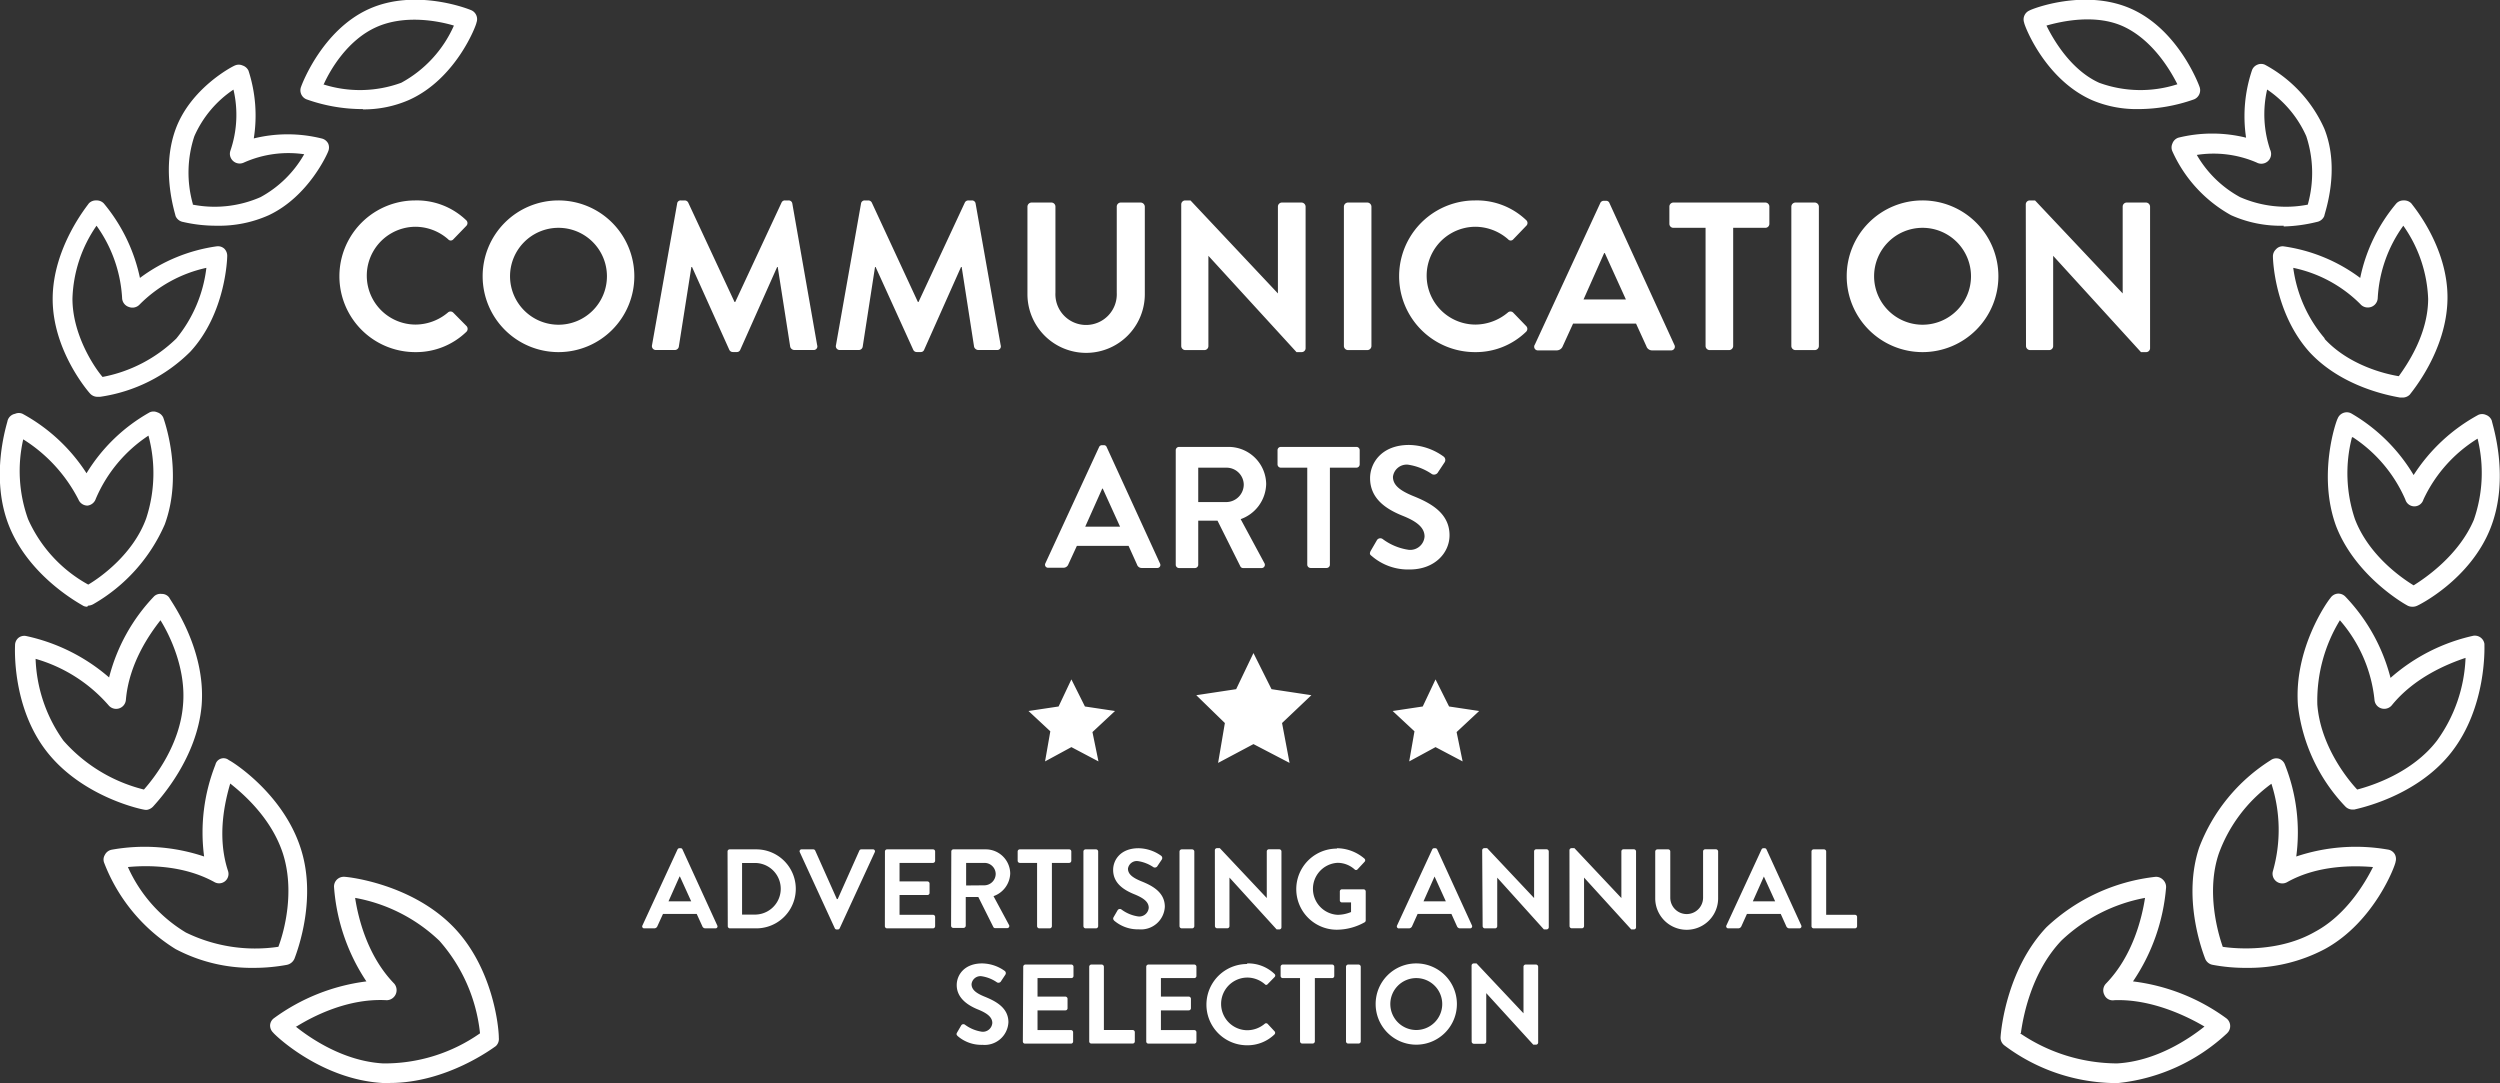 <?xml version="1.0" encoding="UTF-8"?> <svg xmlns="http://www.w3.org/2000/svg" viewBox="0 0 332.28 143.94"><rect x="0" y="0" width="332.28" height="143.94" fill="#333333" stroke="none"/><defs><style>.cls-1{fill:#fff}</style></defs><g id="Layer_2" data-name="Layer 2"><g id="Layer_1-2" data-name="Layer 1"><g id="Layer_2-2" data-name="Layer 2"><path id="Layer_1-2-2" d="M19.53 107.64h-.2c-.3 0-8.2-1.6-13-7.6S2 86 2 85.74a1.27 1.27 0 01.5-1 1.26 1.26 0 011-.2 24.79 24.79 0 0111 5.5 24.28 24.28 0 016-10.8 1.25 1.25 0 011-.3 1.2 1.2 0 011 .5c.1.3 4.9 6.7 4.3 14.3-.6 7-5.5 12.4-6.4 13.4a1.46 1.46 0 01-.87.5zm-14.8-20.1a19.83 19.83 0 003.7 10.9 21 21 0 0010.7 6.5c1.5-1.7 4.8-6 5.2-11.3.4-4.7-1.7-9.1-3-11.2-1.5 1.9-4.2 5.8-4.6 10.6a1.3 1.3 0 01-2.3.7 20.3 20.3 0 00-9.8-6.2zm29 41.1a21.64 21.64 0 01-10.4-2.5 23.31 23.31 0 01-9.5-11.5 1.17 1.17 0 01.1-1 1.28 1.28 0 01.9-.7 24.82 24.82 0 0112.3.9 24.53 24.53 0 011.5-12.2 1.11 1.11 0 011.8-.6c.3.1 7.1 4.3 9.5 11.6 2.2 6.6-.3 13.5-.8 14.8a1.42 1.42 0 01-1 .8 24.09 24.09 0 01-4.4.4zM17 115.24a19.38 19.38 0 007.7 8.7 21 21 0 0012.3 1.9c.8-2.1 2.2-7.4.6-12.4-1.5-4.6-5.1-7.8-7-9.3-.7 2.4-1.8 7-.3 11.6a1.25 1.25 0 01-1.8 1.5c-4.17-2.3-8.97-2.24-11.5-2zm34.8 28.7h-1c-8.2-.5-14.3-6.4-14.5-6.7a1.3 1.3 0 01-.4-1 1.25 1.25 0 01.5-.9 26.41 26.41 0 0112.3-4.9 26 26 0 01-4.3-12.5 1.29 1.29 0 011.19-1.4.74.74 0 01.21 0c.4 0 8.9.9 14.5 6.7 5.2 5.4 6 13.2 6 14.7a1.3 1.3 0 01-.4 1.1c-.3.2-6.5 4.9-14.1 4.9zm-12.5-7.5c2 1.6 6.4 4.6 11.6 4.9a22.06 22.06 0 0012.9-4 22 22 0 00-5.4-12.3 21.83 21.83 0 00-11.2-5.7c.4 2.6 1.6 7.7 5.2 11.4a1.34 1.34 0 01-1 2.2c-5.2-.3-9.9 2.2-12 3.5zm-27.7-55.8a1.21 1.21 0 01-.5-.1c-.3-.2-7-3.7-9.8-10.4s-.3-14-.3-14.2A1.28 1.28 0 012 55a1.24 1.24 0 011 0 23.43 23.43 0 018.5 7.9 23 23 0 018.4-8.1 1.24 1.24 0 011 0 1.32 1.32 0 01.8.7c.1.3 2.7 7.4.2 14.2a22.65 22.65 0 01-9.5 10.6 1.57 1.57 0 01-.7.2zm-8.5-22.3A18.94 18.94 0 003.73 69a18.5 18.5 0 008 8.7c1.7-1 6-4.1 7.7-8.8a19.26 19.26 0 00.3-11 18.93 18.93 0 00-7 8.4 1.32 1.32 0 01-1.1.9 1.3 1.3 0 01-1.2-.8A20.43 20.43 0 003 58.34zm9.9-5.6a1.33 1.33 0 01-1-.4c-.2-.2-5-5.7-5-12.6s4.7-12.5 4.8-12.7a1.29 1.29 0 011-.4 1.3 1.3 0 011 .4 22.78 22.78 0 014.8 9.9 22.25 22.25 0 0110.2-4.2 1.26 1.26 0 011 .3 1.33 1.33 0 01.4 1c0 .3-.2 7.6-4.9 12.7a21.28 21.28 0 01-12 6zM12.83 30a17.91 17.91 0 00-3.2 9.7c0 4.7 2.8 9 4 10.4a19.19 19.19 0 009.8-5.1 18.17 18.17 0 004-9.4 17.88 17.88 0 00-8.9 4.9 1.3 1.3 0 01-1.4.3 1.29 1.29 0 01-.9-1.2 18.25 18.25 0 00-3.4-9.6zm16 0a19.4 19.4 0 01-4.5-.5 1.32 1.32 0 01-1-.8c0-.2-2-6 0-11.5s7.6-8.4 7.9-8.5a1.24 1.24 0 011 0 1.32 1.32 0 01.8.7 19.33 19.33 0 01.7 9 18.77 18.77 0 019 0 1.3 1.3 0 01.9.7 1.33 1.33 0 010 1c-.1.3-2.6 6-7.9 8.5a16.09 16.09 0 01-6.9 1.4zm-3.2-2.8a15.19 15.19 0 009-1 14.78 14.78 0 005.8-5.7 14.54 14.54 0 00-8 1.1 1.3 1.3 0 01-1.74-.59 1.27 1.27 0 01-.06-1 14.69 14.69 0 00.4-8.1 14.46 14.46 0 00-5.2 6.2 15.42 15.42 0 00-.2 9zm22.6-12.7a22.24 22.24 0 01-7.5-1.3 1.29 1.29 0 01-.7-1.7c.1-.3 2.8-7.5 9-10.3s13.3 0 13.7.2a1.3 1.3 0 01.6 1.6c0 .3-2.7 7.5-9 10.3a15.06 15.06 0 01-6.1 1.24zm-5.3-3.3a16 16 0 0010.4-.2 16 16 0 007-7.6c-2-.6-6.5-1.5-10.3.2s-6.1 5.6-7 7.6zm269.8 96.4a1.33 1.33 0 01-1-.4 23.29 23.29 0 01-6.3-13.4c-.6-7.6 4-14 4.3-14.3a1.29 1.29 0 011-.6 1.3 1.3 0 011 .4 24.37 24.37 0 016 10.8 24.71 24.71 0 0111-5.6 1.29 1.29 0 011.48 1.08v.12c0 .4.3 8.3-4.4 14.3s-12.6 7.5-12.9 7.6zM311 82.44a20.54 20.54 0 00-3 11.2c.4 5.3 3.8 9.7 5.3 11.3 1.9-.5 7.3-2.2 10.6-6.5a20 20 0 003.8-11c-2.4.8-6.8 2.6-9.8 6.3a1.31 1.31 0 01-1.83.18 1.29 1.29 0 01-.47-.88 19.05 19.05 0 00-4.6-10.6zm-12.4 46.2a23.39 23.39 0 01-4.5-.4 1.32 1.32 0 01-1-.8c-.5-1.3-3-8.2-.8-14.8a23.64 23.64 0 019.5-11.6 1.27 1.27 0 011.1-.2 1.3 1.3 0 01.8.8 24.42 24.42 0 011.5 12.2 24.82 24.82 0 0112.3-.9 1.3 1.3 0 01.8.6 1.33 1.33 0 01.1 1c0 .4-2.8 8-9.4 11.6a21.64 21.64 0 01-10.37 2.5zm-3.2-2.8c2 .3 7.6.7 12.3-2 4.1-2.2 6.6-6.4 7.7-8.6-2.5-.2-7.3-.3-11.4 2a1.3 1.3 0 01-1.78-.47 1.28 1.28 0 01-.12-1 20 20 0 00-.2-11.6 19.9 19.9 0 00-7 9.3c-1.67 4.97-.17 10.37.53 12.37zm-14.9 18.1a24.88 24.88 0 01-14.1-5 1.29 1.29 0 01-.5-1.1c.1-1.5 1-9.2 6.1-14.6a25.18 25.18 0 0114.5-6.7 1.3 1.3 0 011 .4 1.33 1.33 0 01.4 1 26 26 0 01-4.4 12.5 26.45 26.45 0 0112.4 4.9 1.3 1.3 0 01.26 1.82l-.16.18a25 25 0 01-14.4 6.6zm-12-6.6a23.07 23.07 0 0012.9 4c5.2-.3 9.6-3.3 11.6-4.9-2.2-1.3-7-3.7-12-3.5a1.2 1.2 0 01-1.3-.7 1.3 1.3 0 01.2-1.5c3.6-3.7 4.8-8.8 5.2-11.4A22 22 0 00274 125c-4 4.2-5.1 10.1-5.4 12.3zm52.1-56.7a1.32 1.32 0 01-.7-.2c-1.1-.6-7-4.3-9.4-10.5-2.5-6.8 0-14 .2-14.3a1.3 1.3 0 011.67-.76l.13.06a23.21 23.21 0 018.3 8.2 23.58 23.58 0 018.6-8 1.24 1.24 0 011 0 1.3 1.3 0 01.8.8c0 .3 2.5 7.5-.2 14.3s-9.5 10.2-9.8 10.3a1.38 1.38 0 01-.6.1zm-8-22.5A19.09 19.09 0 00313 69c1.8 4.7 6 7.7 7.8 8.8 1.6-1 6-4 8-8.7a19 19 0 00.5-10.8 18.86 18.86 0 00-7.2 8.1 1.25 1.25 0 01-2.4 0 18.92 18.92 0 00-7-8.3zm6.7-5.3h-.3c-1.7-.3-7.8-1.5-12-6-4.7-5.2-4.9-12.4-4.9-12.7a1.29 1.29 0 01.4-1 1.18 1.18 0 011-.4 22.19 22.19 0 0110.2 4.2 22.35 22.35 0 014.8-9.9 1.29 1.29 0 011-.4 1.3 1.3 0 011 .4c.2.3 4.9 5.8 4.8 12.7s-4.8 12.4-5 12.7a1.34 1.34 0 01-.97.4zM308.93 45c3.2 3.5 8 4.7 9.9 5 1-1.4 3.9-5.5 3.9-10.3a18 18 0 00-3.3-9.7 18.08 18.08 0 00-3.4 9.6 1.31 1.31 0 01-1.33 1.27 1.3 1.3 0 01-1-.47 17.72 17.72 0 00-8.9-4.8A18.11 18.11 0 00309 45zm-5.4-15a16.06 16.06 0 01-7-1.4 18.27 18.27 0 01-7.8-8.5 1.24 1.24 0 010-1 1.27 1.27 0 01.8-.8 18.77 18.77 0 019 0 19.22 19.22 0 01.8-9 1.27 1.27 0 01.7-.7 1.24 1.24 0 011 0 17.92 17.92 0 017.9 8.5c2.2 5.5 0 11.3 0 11.6a1.32 1.32 0 01-1 .8 20.44 20.44 0 01-4.4.6zm-11.6-9.5a14.78 14.78 0 005.8 5.7 15.19 15.19 0 009 1 15.59 15.59 0 00-.2-9.1 14.66 14.66 0 00-5.2-6.2 14.71 14.71 0 00.4 8 1.3 1.3 0 01-1.8 1.7 14.44 14.44 0 00-8-1zm-7.9-6a15.06 15.06 0 01-6-1.2c-6.3-2.8-9-10-9-10.3a1.29 1.29 0 01.7-1.6c.3-.2 7.4-3 13.6-.2s8.9 10 9 10.3a1.31 1.31 0 01-.7 1.7 22.33 22.33 0 01-7.5 1.3zM279 11a16 16 0 0010.4.2c-1-2-3.3-5.8-7-7.6s-8.3-.8-10.4-.2c1 2.04 3.33 5.94 7 7.6zM166.6 98.9l-4.7 2.5.9-5.3-3.8-3.7 5.3-.8 2.3-4.8 2.4 4.8 5.3.8-3.9 3.7 1 5.3zm-24.2.4l-3.5 1.9.7-4-2.9-2.7 4-.6 1.7-3.6 1.8 3.6 4 .6-3 2.8.8 3.9zm48.4 0l-3.5 1.9.7-4-2.9-2.7 4-.6 1.7-3.6 1.8 3.6 4 .6-3 2.8.8 3.9z" class="cls-1" data-name="Layer 1-2"></path></g><path d="M55.16 26.64a9.47 9.47 0 016.78 2.61.52.52 0 01.06.75l-1.74 1.8a.45.45 0 01-.7 0 6.61 6.61 0 00-4.31-1.66 6.5 6.5 0 000 13 6.73 6.73 0 004.28-1.6.51.51 0 01.7 0L62 43.33a.55.55 0 010 .76 9.61 9.61 0 01-6.81 2.71 10.08 10.08 0 110-20.16zM74.21 26.64a10.08 10.08 0 11-10.06 10.11 10.07 10.07 0 0110.06-10.11zm0 16.52a6.44 6.44 0 10-6.42-6.41 6.45 6.45 0 006.42 6.41zM90 27.06a.46.46 0 01.5-.42h.5a.52.52 0 01.47.28l6.16 13.22h.09l6.16-13.22a.48.48 0 01.47-.28h.45a.48.48 0 01.51.42l3.3 18.82a.48.48 0 01-.5.64h-2.55a.59.59 0 01-.53-.42l-1.66-10.61h-.08l-4.9 11a.48.48 0 01-.48.3h-.5a.52.52 0 01-.48-.3l-4.95-11h-.09L90.22 46.1a.54.54 0 01-.5.42H87.2a.52.52 0 01-.54-.64zM114.44 27.06a.48.48 0 01.5-.42h.45a.53.53 0 01.48.28L122 40.14h.08l6.16-13.22a.51.51 0 01.48-.28h.45a.48.48 0 01.5.42L133 45.88a.48.48 0 01-.5.64H130a.61.61 0 01-.53-.42l-1.65-10.61h-.09l-4.9 11a.47.47 0 01-.47.3h-.51a.5.5 0 01-.47-.3l-5-11h-.08l-1.64 10.61a.53.53 0 01-.5.42h-2.52a.51.51 0 01-.53-.64zM136.56 27.46a.56.56 0 01.53-.54h2.66a.54.54 0 01.53.54v11.45a4.08 4.08 0 108.15 0V27.46a.54.54 0 01.53-.54h2.66a.57.57 0 01.54.54V39.1a7.8 7.8 0 01-15.6 0zM157 27.15a.53.53 0 01.53-.51h.7L169.85 39V27.46a.54.54 0 01.53-.54H173a.56.56 0 01.53.54V46.3a.52.52 0 01-.53.5h-.68L160.61 34v12a.53.53 0 01-.53.53h-2.58a.55.55 0 01-.5-.53zM178.62 27.46a.56.56 0 01.53-.54h2.6a.56.56 0 01.53.54V46a.55.55 0 01-.53.53h-2.6a.55.55 0 01-.53-.53zM196.06 26.64a9.49 9.49 0 016.78 2.61.51.51 0 010 .78l-1.7 1.77a.45.45 0 01-.7 0 6.64 6.64 0 00-4.32-1.66 6.5 6.5 0 000 13 6.76 6.76 0 004.29-1.6.51.51 0 01.7 0l1.73 1.79a.53.53 0 010 .76 9.58 9.58 0 01-6.8 2.71 10.08 10.08 0 110-20.16zM204 45.8l8.69-18.8a.5.5 0 01.48-.31h.28a.46.46 0 01.47.31l8.63 18.85a.49.49 0 01-.48.72h-2.44a.8.8 0 01-.81-.56l-1.37-3h-8.37l-1.37 3a.86.86 0 01-.82.56h-2.43a.49.49 0 01-.46-.77zm12.1-6l-2.8-6.16h-.09l-2.74 6.16zM226.69 30.28h-4.28a.53.53 0 01-.53-.53v-2.29a.54.54 0 01.53-.54h12.23a.54.54 0 01.53.54v2.29a.53.53 0 01-.53.53h-4.28V46a.55.55 0 01-.53.53h-2.61a.55.55 0 01-.53-.53zM238.09 27.46a.56.56 0 01.53-.54h2.6a.56.56 0 01.53.54V46a.55.55 0 01-.53.53h-2.6a.55.55 0 01-.53-.53zM255.5 26.64a10.08 10.08 0 11-10.05 10.11 10.06 10.06 0 0110.05-10.11zm0 16.52a6.44 6.44 0 10-6.41-6.41 6.45 6.45 0 006.41 6.41zM269.25 27.15a.53.53 0 01.53-.51h.7L282.13 39V27.46a.54.54 0 01.53-.54h2.58a.56.56 0 01.53.54V46.3a.52.52 0 01-.53.5h-.68L272.89 34v12a.53.53 0 01-.53.53h-2.55a.55.55 0 01-.53-.53zM138.93 74.9l7.15-15.48a.41.41 0 01.39-.25h.23a.38.38 0 01.39.25l7.09 15.48a.4.4 0 01-.39.59h-2a.65.65 0 01-.67-.46L150 72.55h-6.87L142 75a.69.69 0 01-.67.46h-2a.4.4 0 01-.4-.56zm9.94-4.9l-2.3-5.06h-.07L144.24 70zM156.27 59.83a.44.44 0 01.44-.43h6.58a5 5 0 015 4.94A5.08 5.08 0 01164.9 69l3.15 5.84a.43.43 0 01-.39.66h-2.42a.4.4 0 01-.37-.2l-3.05-6.1h-2.56v5.87a.44.44 0 01-.43.43h-2.12a.44.44 0 01-.44-.43zm6.76 6.9a2.34 2.34 0 002.28-2.34 2.29 2.29 0 00-2.31-2.23h-3.74v4.57zM173.75 62.16h-3.52a.44.44 0 01-.43-.44v-1.89a.43.43 0 01.43-.43h10.05a.43.43 0 01.44.43v1.89a.44.44 0 01-.44.44h-3.52v12.9a.44.44 0 01-.43.43h-2.14a.45.45 0 01-.44-.43zM182.17 73.24l.83-1.43a.53.53 0 01.78-.16 7.58 7.58 0 003.47 1.43 1.91 1.91 0 002.09-1.77c0-1.17-1-2-2.92-2.76-2.16-.87-4.32-2.25-4.32-5 0-2 1.52-4.41 5.18-4.41a8 8 0 014.59 1.54.57.57 0 01.14.76l-.87 1.31a.61.61 0 01-.81.27 7.61 7.61 0 00-3.19-1.26 1.84 1.84 0 00-2 1.61c0 1.08.86 1.81 2.72 2.57 2.23.9 4.8 2.23 4.8 5.2 0 2.37-2 4.55-5.29 4.55a7.37 7.37 0 01-5.05-1.79c-.24-.18-.32-.29-.15-.66zM85.39 123l4.66-10.1a.27.27 0 01.26-.16h.15a.24.24 0 01.25.16l4.62 10.1a.26.26 0 01-.25.39h-1.31a.43.43 0 01-.43-.3l-.74-1.62h-4.48l-.74 1.62a.45.45 0 01-.43.3h-1.31a.26.26 0 01-.25-.39zm6.48-3.2l-1.5-3.3h-.05l-1.47 3.3zM96.7 113.17a.28.28 0 01.27-.28h3.55a5.25 5.25 0 110 10.5H97a.29.29 0 01-.27-.29zm3.64 8.39a3.43 3.43 0 000-6.86h-1.71v6.86zM106.31 113.28a.26.26 0 01.26-.39h1.53a.28.28 0 01.25.16l2.88 6.45h.11l2.88-6.45a.28.28 0 01.25-.16H116a.26.26 0 01.26.39l-4.65 10.09a.28.28 0 01-.26.17h-.15a.27.27 0 01-.25-.17zM117.62 113.17a.28.28 0 01.29-.28H124a.28.28 0 01.29.28v1.23a.29.29 0 01-.29.29h-4.44v2.46h3.71a.29.29 0 01.28.28v1.25a.28.28 0 01-.28.28h-3.71v2.63H124a.28.28 0 01.29.28v1.23a.29.29 0 01-.29.29h-6.1a.29.29 0 01-.29-.29zM126.44 113.17a.28.28 0 01.29-.28H131a3.25 3.25 0 013.27 3.22 3.31 3.31 0 01-2.22 3l2.05 3.81a.28.28 0 01-.25.44h-1.58a.27.27 0 01-.24-.14l-2-4h-1.67v3.82a.3.3 0 01-.28.29h-1.38a.29.29 0 01-.29-.29zm4.41 4.5a1.53 1.53 0 001.49-1.53 1.49 1.49 0 00-1.49-1.45h-2.44v3zM137.84 114.69h-2.29a.29.29 0 01-.29-.29v-1.23a.28.28 0 01.29-.28h6.55a.28.28 0 01.29.28v1.23a.29.29 0 01-.29.29h-2.29v8.41a.3.3 0 01-.29.29h-1.39a.3.3 0 01-.29-.29zM144 113.17a.29.29 0 01.28-.28h1.4a.29.29 0 01.28.28v9.93a.3.3 0 01-.28.29h-1.4a.3.3 0 01-.28-.29zM148 121.92l.54-.93a.35.35 0 01.51-.11 4.88 4.88 0 002.26.93 1.26 1.26 0 001.37-1.15c0-.77-.65-1.29-1.91-1.8-1.41-.57-2.82-1.47-2.82-3.24 0-1.34 1-2.88 3.38-2.88a5.33 5.33 0 013 1 .38.38 0 01.09.5l-.57.85a.4.4 0 01-.53.18 5 5 0 00-2.08-.82 1.19 1.19 0 00-1.32 1c0 .7.55 1.18 1.77 1.68 1.45.58 3.13 1.45 3.13 3.39a3.17 3.17 0 01-3.45 3 4.85 4.85 0 01-3.3-1.17c-.07-.12-.18-.19-.07-.43zM156.77 113.17a.3.3 0 01.29-.28h1.39a.3.3 0 01.29.28v9.93a.3.3 0 01-.29.29h-1.39a.3.3 0 01-.29-.29zM161.47 113a.28.28 0 01.28-.27h.38l6.24 6.63v-6.2a.28.28 0 01.29-.28h1.38a.29.29 0 01.28.28v10.1a.28.28 0 01-.28.27h-.36l-6.27-6.89v6.45a.29.29 0 01-.28.29h-1.37a.3.3 0 01-.28-.29zM177.7 112.74a5.67 5.67 0 013.66 1.39.29.29 0 010 .42l-.93 1a.26.26 0 01-.39 0 3.39 3.39 0 00-2.26-.87 3.46 3.46 0 000 6.91 4.75 4.75 0 001.79-.37v-1.28h-1.2a.27.27 0 01-.29-.27v-1.18a.28.28 0 01.29-.29h2.88a.29.29 0 01.27.29v3.84a.3.3 0 01-.12.24 7.63 7.63 0 01-3.72 1 5.39 5.39 0 110-10.78zM185.69 123l4.67-10.1a.26.26 0 01.25-.16h.15a.26.26 0 01.26.16l4.62 10.1a.27.27 0 01-.26.39h-1.3a.44.44 0 01-.44-.3l-.73-1.62h-4.49l-.73 1.62a.46.46 0 01-.44.3H186a.27.27 0 01-.31-.39zm6.48-3.2l-1.5-3.3-1.47 3.3zM197 113a.29.29 0 01.29-.27h.37l6.24 6.63v-6.2a.28.28 0 01.28-.28h1.38a.3.3 0 01.29.28v10.1a.29.29 0 01-.29.27h-.36l-6.2-6.88v6.45a.29.29 0 01-.29.29h-1.36a.3.3 0 01-.29-.29zM208.6 113a.28.28 0 01.28-.27h.38l6.24 6.63v-6.2a.28.28 0 01.29-.28h1.38a.29.29 0 01.28.28v10.1a.28.28 0 01-.28.27h-.36l-6.27-6.89v6.45a.29.29 0 01-.28.29h-1.37a.3.3 0 01-.28-.29zM220 113.17a.3.3 0 01.29-.28h1.42a.28.28 0 01.29.28v6.14a2.18 2.18 0 104.36 0v-6.15a.28.28 0 01.29-.28h1.42a.3.3 0 01.29.28v6.24a4.18 4.18 0 01-8.36 0zM229.46 123l4.67-10.1a.26.26 0 01.25-.16h.15a.26.26 0 01.26.16l4.62 10.1a.27.27 0 01-.26.39h-1.3a.44.44 0 01-.44-.3l-.73-1.62h-4.49l-.73 1.62a.46.46 0 01-.44.3h-1.3a.27.27 0 01-.26-.39zm6.48-3.2l-1.5-3.3-1.47 3.3zM240.77 113.17a.28.28 0 01.29-.28h1.38a.29.29 0 01.28.28v8.42h3.83a.28.28 0 01.28.28v1.23a.29.29 0 01-.28.29h-5.49a.29.29 0 01-.29-.29zM127.21 137.23l.54-.93a.34.34 0 01.51-.1 5 5 0 002.26.93 1.26 1.26 0 001.37-1.16c0-.76-.65-1.29-1.91-1.8s-2.82-1.47-2.82-3.24c0-1.33 1-2.88 3.38-2.88a5.24 5.24 0 013 1 .37.37 0 01.09.49l-.57.86a.4.4 0 01-.53.18 4.86 4.86 0 00-2.08-.83 1.19 1.19 0 00-1.32 1.05c0 .71.55 1.19 1.77 1.68 1.45.59 3.13 1.46 3.13 3.39a3.16 3.16 0 01-3.45 3 4.8 4.8 0 01-3.3-1.17c-.13-.15-.21-.23-.07-.47zM136 128.49a.29.29 0 01.29-.29h6.1a.29.29 0 01.29.29v1.23a.28.28 0 01-.29.28h-4.49v2.46h3.71a.3.3 0 01.28.29V134a.28.28 0 01-.28.29h-3.71v2.62h4.44a.29.29 0 01.29.29v1.23a.28.28 0 01-.29.28h-6.1a.28.28 0 01-.29-.28zM144.77 128.49a.29.29 0 01.29-.29h1.38a.3.3 0 01.28.29v8.41h3.83a.29.29 0 01.28.29v1.23a.28.28 0 01-.28.28h-5.49a.28.28 0 01-.29-.28zM152.35 128.49a.29.29 0 01.28-.29h6.11a.29.29 0 01.28.29v1.23a.28.28 0 01-.28.28h-4.44v2.46h3.7a.3.3 0 01.29.29V134a.29.29 0 01-.29.29h-3.7v2.62h4.44a.29.29 0 01.28.29v1.23a.28.28 0 01-.28.28h-6.11a.28.28 0 01-.28-.28zM165.77 128.05a5.05 5.05 0 013.63 1.4.28.28 0 010 .42l-.92.94a.23.23 0 01-.37 0 3.57 3.57 0 00-2.31-.88 3.48 3.48 0 000 7 3.62 3.62 0 002.3-.86.28.28 0 01.37 0l.93 1a.3.3 0 010 .41 5.15 5.15 0 01-3.65 1.45 5.4 5.4 0 110-10.8zM172.79 130h-2.29a.28.28 0 01-.29-.28v-1.23a.29.29 0 01.29-.29h6.55a.29.29 0 01.29.29v1.23a.28.28 0 01-.29.28h-2.29v8.42a.3.3 0 01-.29.28h-1.39a.3.3 0 01-.29-.28zM178.9 128.49a.3.3 0 01.28-.29h1.4a.3.3 0 01.28.29v9.93a.29.29 0 01-.28.28h-1.4a.29.29 0 01-.28-.28zM188.23 128.05a5.4 5.4 0 11-5.39 5.42 5.39 5.39 0 015.39-5.42zm0 8.85a3.45 3.45 0 10-3.44-3.43 3.45 3.45 0 003.44 3.43zM195.59 128.32a.29.29 0 01.29-.27h.37l6.24 6.63v-6.19a.29.29 0 01.28-.29h1.38a.3.3 0 01.29.29v10.09a.29.29 0 01-.29.27h-.36l-6.25-6.85v6.45a.28.28 0 01-.29.28h-1.36a.3.3 0 01-.29-.28z" class="cls-1"></path></g></g></svg> 
